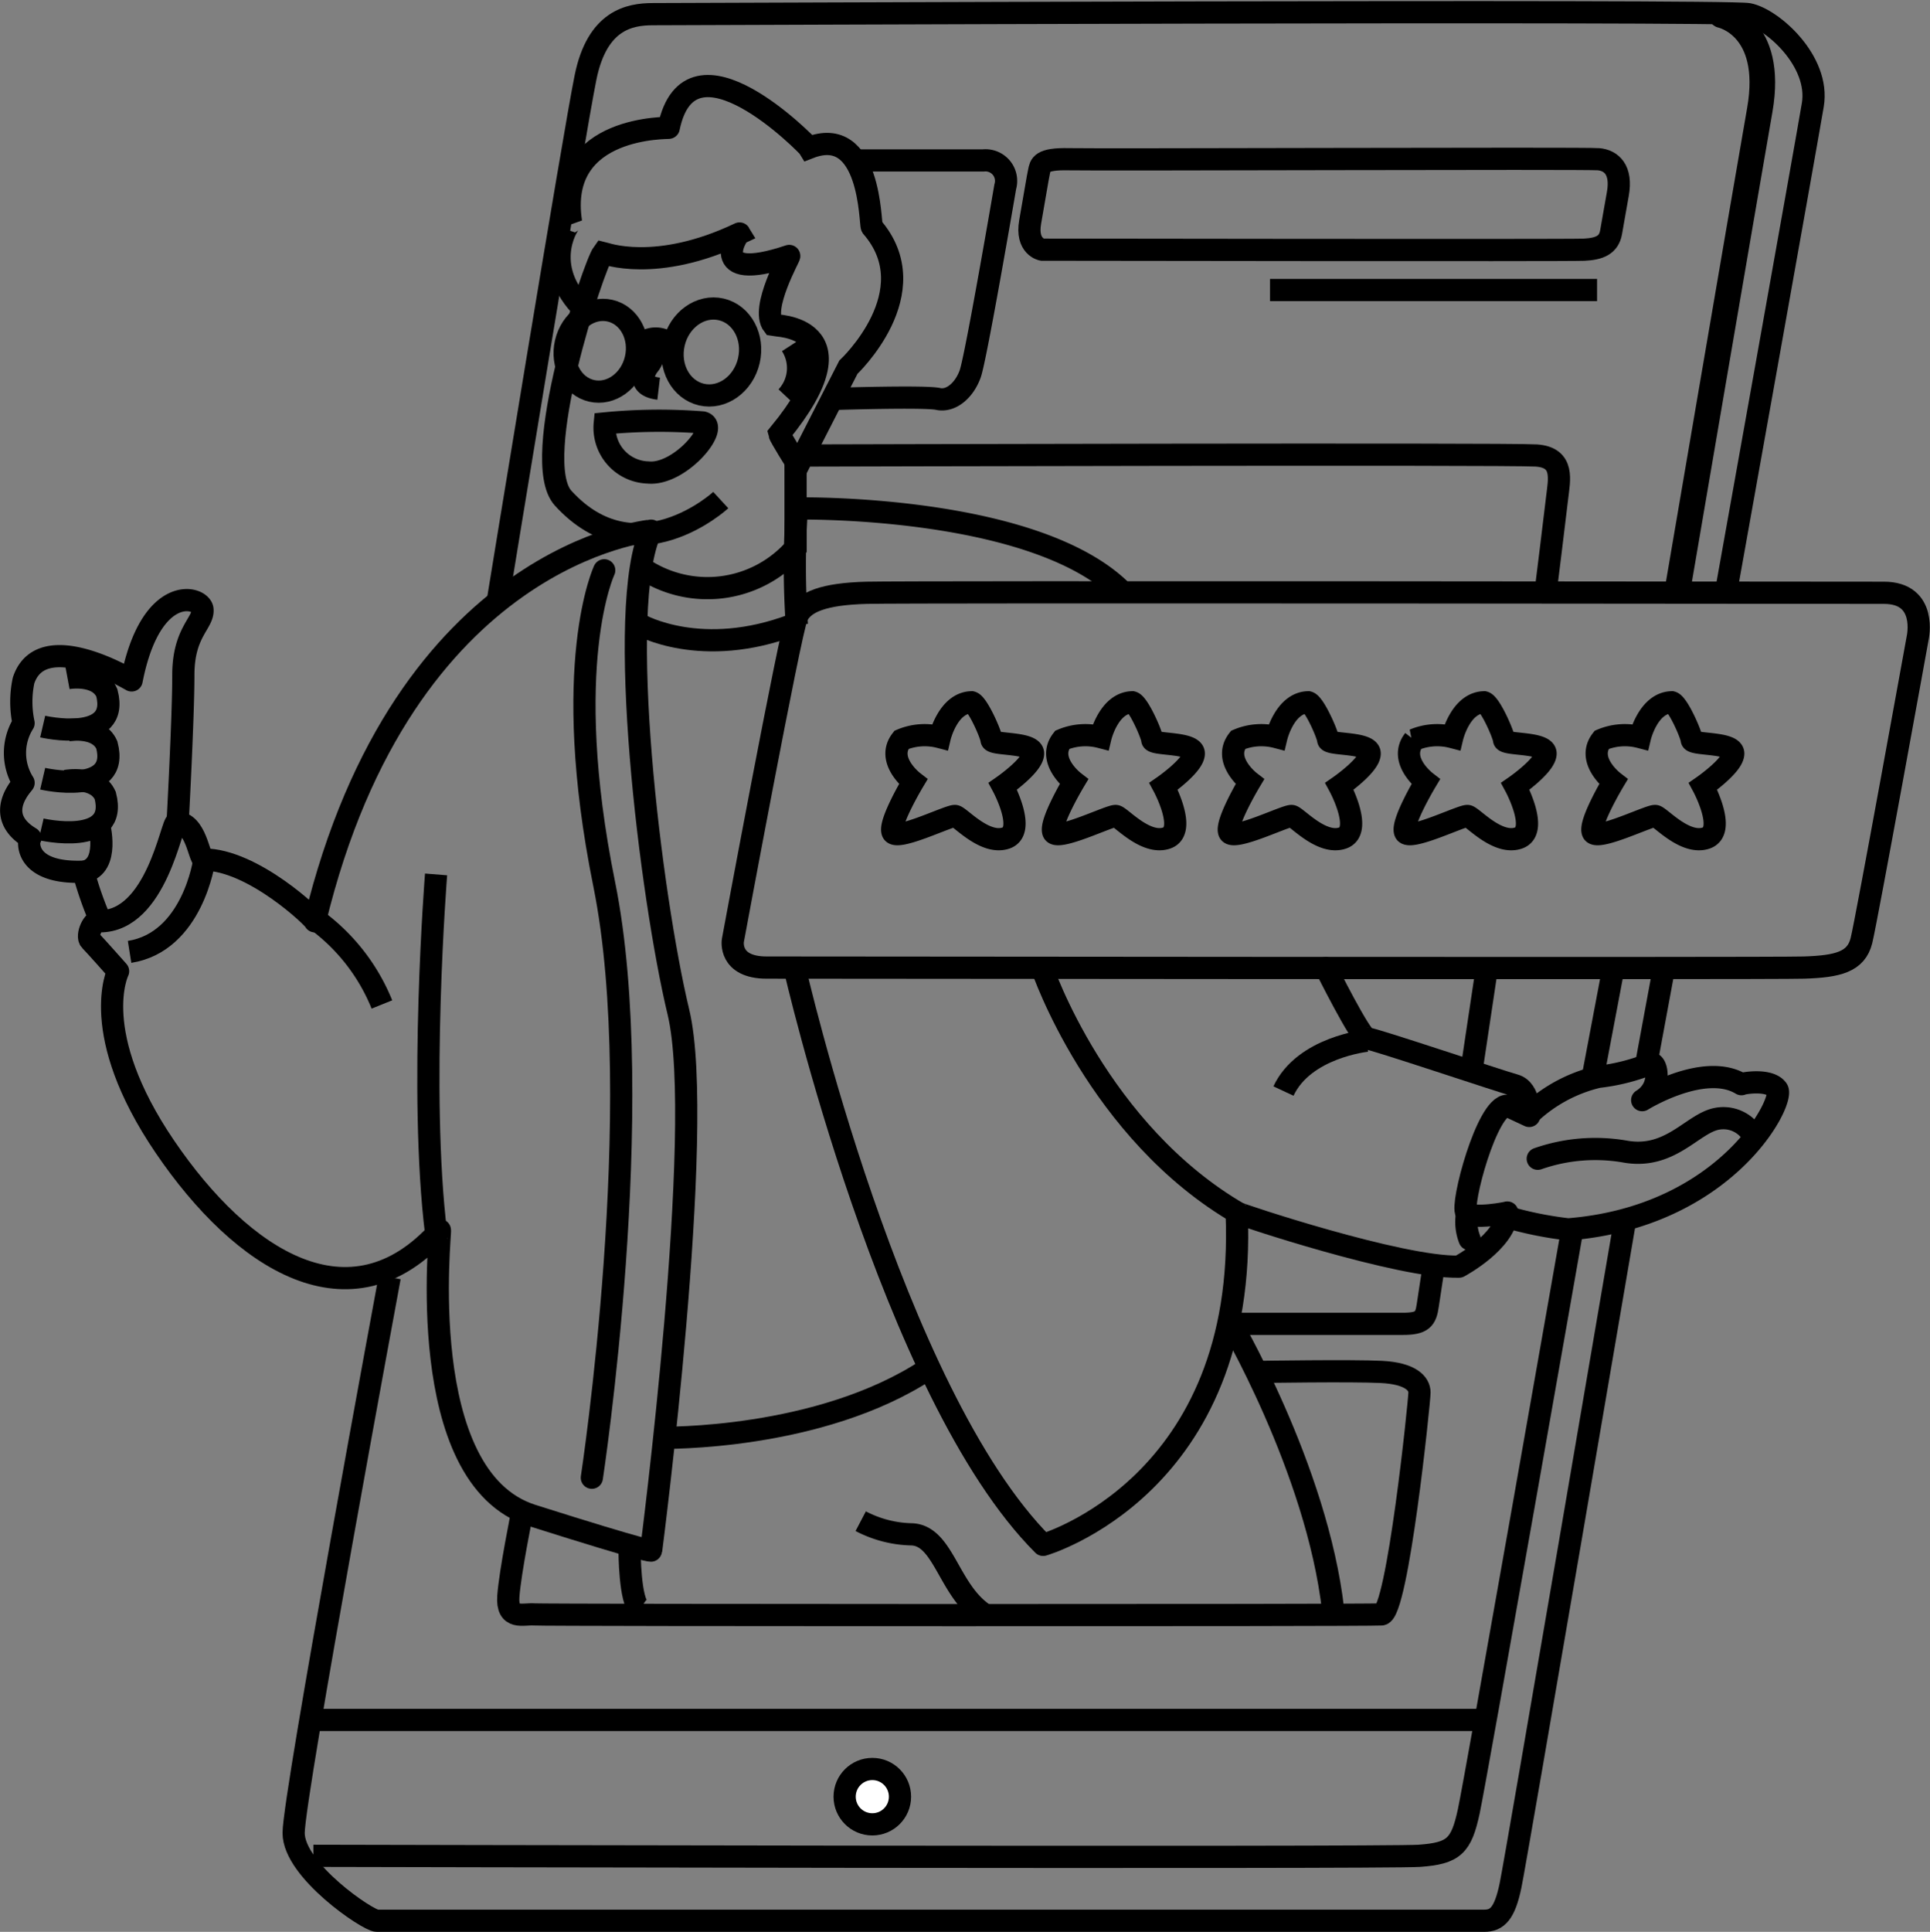 <svg xmlns="http://www.w3.org/2000/svg" width="113.001" height="113.083" viewBox="0 0 113.001 113.083">
  <rect x="0" y="0" width="113.001" height="113.083" fill="#808080" stroke="none"/>
  <g id="组_5075" data-name="组 5075" transform="translate(-1268.347 -5316.068)">
    <g id="组_4548" data-name="组 4548" transform="translate(17.018 6.297)">
      <path id="路径_2863" data-name="路径 2863" d="M16400.465,5856.553h68.523" transform="translate(-15130.788 -446.104)" fill="none" stroke="#000" stroke-width="1.3"/>
      <g id="路径_2864" data-name="路径 2864" transform="translate(1300.133 5412.671)" fill="#fff">
        <path d="M 2.271 3.891 C 1.377 3.891 0.65 3.164 0.65 2.271 C 0.65 1.377 1.377 0.65 2.271 0.65 C 3.164 0.65 3.891 1.377 3.891 2.271 C 3.891 3.164 3.164 3.891 2.271 3.891 Z" stroke="none"/>
        <path d="M 2.271 1.3 C 1.735 1.3 1.3 1.735 1.3 2.271 C 1.3 2.806 1.735 3.241 2.271 3.241 C 2.806 3.241 3.241 2.806 3.241 2.271 C 3.241 1.735 2.806 1.3 2.271 1.3 M 2.271 0 C 3.524 0 4.541 1.017 4.541 2.271 C 4.541 3.524 3.524 4.541 2.271 4.541 C 1.017 4.541 0 3.524 0 2.271 C 0 1.017 1.017 0 2.271 0 Z" stroke="none" fill="#000"/>
      </g>
      <g id="组_4547" data-name="组 4547" transform="translate(1251.982 5310.486)">
        <path id="路径_2827" data-name="路径 2827" d="M16404.818,5827.683s-5.625,30.331-5.625,32.532,4.361,5.138,4.875,5.138h64.832c.771,0,1.2-.429,1.541-2.056s6.707-38.931,6.707-38.931" transform="translate(-16382.654 -5753.635)" fill="none" stroke="#000" stroke-width="1.3"/>
        <path id="路径_2828" data-name="路径 2828" d="M16418.91,5779.9c-.029.009-14.473,1.3-19.684,22.868,0-.145-3.619-3.618-6.514-3.618-.289-.145-.436-2.171-1.592-2.171-.289,0-1.158,5.789-4.486,5.789-.383-.164-.812.864-.555,1.121s1.625,1.8,1.625,1.8-1.8,3.6,2.742,10.277,10.877,10.705,16.1,4.881c.088-.085-1.625,14.474,5.4,16.7s6.967,2.055,6.967,2.055,3.225-24.75,1.6-31.516S16416.8,5784.348,16418.91,5779.9Z" transform="translate(-16381.443 -5749.553)" fill="none" stroke="#000" stroke-linejoin="round" stroke-width="1.3"/>
        <path id="路径_2829" data-name="路径 2829" d="M16419.1,5782.455s-2.605,5.5,0,18.381-.725,34.737-.725,34.737" transform="translate(-16384.375 -5749.788)" fill="none" stroke="#000" stroke-linecap="round" stroke-width="1.3"/>
        <path id="路径_2830" data-name="路径 2830" d="M16408.33,5802.057s-1.014,12.736,0,20.986" transform="translate(-16383.451 -5751.587)" fill="none" stroke="#000" stroke-width="1.3"/>
        <path id="路径_2831" data-name="路径 2831" d="M16400.465,5804.861a11.47,11.47,0,0,1,4.014,5.067" transform="translate(-16382.771 -5751.845)" fill="none" stroke="#000" stroke-width="1.3"/>
        <path id="路径_2832" data-name="路径 2832" d="M16392.984,5801.169s-.666,4.756-4.367,5.341" transform="translate(-16381.684 -5751.505)" fill="none" stroke="#000" stroke-width="1.3"/>
        <path id="路径_2833" data-name="路径 2833" d="M16431.621,5785.27a49.614,49.614,0,0,1,0-6.8s14.043-.265,19.115,4.94" transform="translate(-16385.619 -5749.421)" fill="none" stroke="#000" stroke-width="1.3"/>
        <path id="路径_2834" data-name="路径 2834" d="M16427.508,5804.26s3.359-18.117,3.756-18.974,1.582-1.317,4.084-1.383,56.984,0,59.555,0,1.977,2.635,1.977,2.635-2.982,16.466-3.293,17.722-1.387,1.516-3.361,1.581-58.494,0-60.738,0S16427.508,5804.26,16427.508,5804.26Z" transform="translate(-16385.252 -5749.918)" fill="none" stroke="#000" stroke-width="1.3"/>
        <path id="路径_2835" data-name="路径 2835" d="M16431.492,5808.094s5.7,24.919,14.549,33.763c0,0,12.016-3.441,11.33-19.456.088.086,9.592,3.254,13.02,3.169,0,0,2.742-1.457,2.828-3.169.084,0-2.057.428-2.4,0s1.2-6.252,2.4-6.252l1.283.6s.084-1.541-.857-1.8-8.3-2.74-8.648-2.74-2.4-4.116-2.4-4.116" transform="translate(-16385.619 -5752.141)" fill="none" stroke="#000" stroke-linecap="round" stroke-linejoin="round" stroke-width="1.3"/>
        <path id="路径_2836" data-name="路径 2836" d="M16467.889,5812.774s-3.686.378-4.883,2.948" transform="translate(-16388.512 -5752.571)" fill="none" stroke="#000" stroke-width="1.3"/>
        <path id="路径_2837" data-name="路径 2837" d="M16447.447,5808.094s3.254,9.6,11.561,14.393" transform="translate(-16387.084 -5752.141)" fill="none" stroke="#000" stroke-width="1.3"/>
        <path id="路径_2838" data-name="路径 2838" d="M16474.834,5823.941a2.8,2.8,0,0,0,.15,1.477" transform="translate(-16389.594 -5753.596)" fill="none" stroke="#000" stroke-linecap="round" stroke-width="1.3"/>
        <path id="路径_2839" data-name="路径 2839" d="M16413.844,5842.329s-.711,3.5-.812,4.921.863,1.014,1.52,1.064,48.66.063,49.6,0,2.227-12.48,2.227-12.995-.512-1.113-2.227-1.2-7.193,0-7.193,0" transform="translate(-16383.922 -5754.527)" fill="none" stroke="#000" stroke-width="1.3"/>
        <path id="路径_2840" data-name="路径 2840" d="M16420.852,5845.644s0,2.983.6,3.412" transform="translate(-16384.643 -5755.588)" fill="none" stroke="#000" stroke-width="1.3"/>
        <path id="路径_2841" data-name="路径 2841" d="M16459.42,5830.635s5.225,8.821,6.168,17.128" transform="translate(-16388.184 -5754.211)" fill="none" stroke="#000" stroke-width="1.3"/>
        <path id="路径_2842" data-name="路径 2842" d="M16435.752,5843.743a6.727,6.727,0,0,0,3,.771c1.883.086,2.141,3.34,4.281,4.711" transform="translate(-16386.01 -5755.414)" fill="none" stroke="#000" stroke-width="1.3"/>
        <path id="路径_2843" data-name="路径 2843" d="M16422.926,5837.961s9.252.171,15.588-4.025" transform="translate(-16384.832 -5754.514)" fill="none" stroke="#000" stroke-width="1.3"/>
        <path id="路径_2845" data-name="路径 2845" d="M16421.516,5782.455s3.6,2.06,8.994,0" transform="translate(-16384.703 -5746.606)" fill="none" stroke="#000" stroke-width="1.3"/>
        <g id="组_4546" data-name="组 4546" transform="translate(34.617 2.464) rotate(14)">
          <path id="路径_2250" data-name="路径 2250" d="M12.639,23.515s-3.8,5.572-9.018,1.969c-2.455-1.7-1.329-13.647-.956-14.51.074,0,3.278.468,7.528-2.909-.075-.078-1.344,3.374,3.129.625.075-.078-.972,3.373,0,4.157.075,0,5.44-1.26,1.783,6.117.074.157,1.489,1.567,1.489,1.567l1.57-6.276s3.581-5.337-.514-8.314C17.5,5.784,16.236.059,13.03,2.258c-.074-.078-8.415-5.483-8.271.714.149,0-6.484,1.261-4.328,6.671-.074-.078-1.207,2.681,1.607,4.626" transform="matrix(1, -0.017, 0.017, 1, 0, 0.342)" fill="none" stroke="#000" stroke-width="1.3"/>
          <path id="路径_2251" data-name="路径 2251" d="M.188,0a1.694,1.694,0,0,1,0,1.239c-.278.557-.418,1.439.835,1.3" transform="matrix(1, -0.017, 0.017, 1, 6.866, 15.673)" fill="none" stroke="#000" stroke-width="1.3"/>
          <path id="路径_2252" data-name="路径 2252" d="M0,1.346A32.687,32.687,0,0,1,5.57,0c1.067,0-.6,3.342-2.46,3.574A2.619,2.619,0,0,1,0,1.346Z" transform="matrix(1, -0.017, 0.017, 1, 5.339, 19.584)" fill="none" stroke="#000" stroke-width="1.3"/>
          <path id="路径_2253" data-name="路径 2253" d="M0,0A2.471,2.471,0,0,1,.418,3.017" transform="matrix(1, -0.017, 0.017, 1, 14.85, 13.841)" fill="none" stroke="#000" stroke-width="1.3"/>
          <g id="椭圆_67" data-name="椭圆 67" transform="matrix(1, -0.017, 0.017, 1, 7.447, 12.204)" fill="none" stroke="#000" stroke-width="1.3">
            <ellipse cx="2.904" cy="3.209" rx="2.904" ry="3.209" stroke="none"/>
            <ellipse cx="2.904" cy="3.209" rx="2.254" ry="2.559" fill="none"/>
          </g>
          <g id="椭圆_68" data-name="椭圆 68" transform="matrix(1, -0.017, 0.017, 1, 1.306, 13.85)" fill="none" stroke="#000" stroke-width="1.3">
            <ellipse cx="2.751" cy="3.057" rx="2.751" ry="3.057" stroke="none"/>
            <ellipse cx="2.751" cy="3.057" rx="2.101" ry="2.407" fill="none"/>
          </g>
          <path id="路径_2254" data-name="路径 2254" d="M0,.443A1.246,1.246,0,0,1,1.485.108" transform="matrix(1, -0.017, 0.017, 1, 6.373, 15.375)" fill="none" stroke="#000" stroke-width="1.3"/>
          <path id="路径_2272" data-name="路径 2272" d="M7.5,0,8.619,4.827A6.833,6.833,0,0,1,0,7.954" transform="matrix(1, -0.017, 0.017, 1, 9.264, 20.618)" fill="none" stroke="#000" stroke-width="1.3"/>
        </g>
        <path id="路径_2846" data-name="路径 2846" d="M16412.357,5780.943s4.453-27.32,5.139-30.66,2.57-3.683,3.939-3.683,62.777-.258,64.146,0,4.2,2.74,3.768,5.31-5.053,28.348-5.053,28.348" transform="translate(-16383.862 -5746.486)" fill="none" stroke="#000" stroke-width="1.3"/>
        <path id="路径_2847" data-name="路径 2847" d="M16487.432,5808.094l-1.053,5.691" transform="translate(-16390.658 -5752.141)" fill="none" stroke="#000" stroke-width="1.3"/>
        <path id="路径_2848" data-name="路径 2848" d="M16390.732,5797.313s.33-6.061.33-8.564,1.188-3.029,1.121-3.82-3.029-1.581-4.15,4.15c-.133-.066-5.271-3.162-6.325,0a6,6,0,0,0,0,2.5,3.281,3.281,0,0,0,0,3.492c.066,0-1.911,1.844.4,3.228-.132.066-.46,2.108,3.1,1.977a20.989,20.989,0,0,0,.988,2.833" transform="translate(-16380.981 -5749.964)" fill="none" stroke="#000" stroke-linejoin="round" stroke-width="1.3"/>
        <path id="路径_2849" data-name="路径 2849" d="M16383.015,5792.238s4.546,1.054,3.755-1.977c-.527-1.186-2.3-.856-2.3-.856" transform="translate(-16381.169 -5750.422)" fill="none" stroke="#000" stroke-width="1.3"/>
        <path id="路径_2850" data-name="路径 2850" d="M16383.015,5792.238s4.546,1.054,3.755-1.977c-.527-1.186-2.3-.856-2.3-.856" transform="translate(-16381.169 -5747.37)" fill="none" stroke="#000" stroke-width="1.3"/>
        <path id="路径_2851" data-name="路径 2851" d="M16383.015,5792.238s4.546,1.054,3.755-1.977c-.527-1.186-2.3-.856-2.3-.856" transform="translate(-16381.261 -5744.408)" fill="none" stroke="#000" stroke-width="1.3"/>
        <path id="路径_2852" data-name="路径 2852" d="M16386.557,5798.838s.656,2.438-.857,2.768" transform="translate(-16381.415 -5751.292)" fill="none" stroke="#000" stroke-width="1.3"/>
        <path id="路径_2853" data-name="路径 2853" d="M16400.465,5861.595s62.729.145,64.756,0,2.457-.579,2.893-2.6,6.078-34.158,6.078-34.158" transform="translate(-16382.771 -5753.678)" fill="none" stroke="#000" stroke-width="1.3"/>
        <path id="路径_2854" data-name="路径 2854" d="M16484.146,5808.13l-1.227,6.481" transform="translate(-16390.34 -5752.141)" fill="none" stroke="#000" stroke-width="1.3"/>
        <path id="路径_2855" data-name="路径 2855" d="M16478.7,5817.207a8.818,8.818,0,0,1,4.041-2.183,11.654,11.654,0,0,0,3.08-.78c.352-.117.7,1.4-.508,2.144,0,0,3.629-2.26,5.811-.935,0-.039,1.635-.351,2.1.312s-2.963,7.446-12.24,8.187a21.647,21.647,0,0,1-3.781-.78" transform="translate(-16389.816 -5752.705)" fill="none" stroke="#000" stroke-linecap="round" stroke-linejoin="round" stroke-width="1.3"/>
        <path id="路径_2856" data-name="路径 2856" d="M16479.4,5820.143a10.189,10.189,0,0,1,5.068-.429c2.689.507,3.977-1.637,5.418-1.91a2,2,0,0,1,2.1.936" transform="translate(-16390.018 -5753.029)" fill="none" stroke="#000" stroke-linecap="round" stroke-linejoin="round" stroke-width="1.3"/>
        <path id="路径_2857" data-name="路径 2857" d="M16435.41,5756.039h7.365a1.206,1.206,0,0,1,1.283,1.542s-1.713,10.021-2.055,10.962-1.113,1.627-1.885,1.456-6.08,0-6.08,0" transform="translate(-16385.854 -5747.363)" fill="none" stroke="#000" stroke-width="1.3"/>
        <path id="路径_2858" data-name="路径 2858" d="M16447.371,5761.253s-.957-.171-.7-1.627.445-2.618.523-2.968.078-.741,1.756-.7,30.281-.072,31.008,0,1.381.6,1.119,2.048-.262,1.515-.395,2.24-.66.964-1.582,1.009S16447.371,5761.253,16447.371,5761.253Z" transform="translate(-16387.008 -5747.353)" fill="none" stroke="#000" stroke-width="1.3"/>
        <path id="路径_2859" data-name="路径 2859" d="M16462.141,5764.391h19.148" transform="translate(-16388.434 -5748.129)" fill="none" stroke="#000" stroke-width="1.3"/>
        <path id="路径_2860" data-name="路径 2860" d="M16432.475,5775.052s40.857-.111,42.529,0,1.338,1.447,1.225,2.449-.668,5.455-.668,5.455" transform="translate(-16385.709 -5749.104)" fill="none" stroke="#000" stroke-width="1.3"/>
        <path id="路径_2861" data-name="路径 2861" d="M16476.027,5808.094l-.893,5.957" transform="translate(-16389.625 -5752.141)" fill="none" stroke="#000" stroke-width="1.3"/>
        <path id="路径_2862" data-name="路径 2862" d="M16471.471,5827.4s-.221,1.383-.338,2.2-.311,1.091-1.48,1.091h-10.172" transform="translate(-16388.189 -5753.914)" fill="none" stroke="#000" stroke-width="1.3"/>
        <path id="路径_2865" data-name="路径 2865" d="M16439.01,5795.614s-1.627-1.254-.686-2.453a3.509,3.509,0,0,1,2.244-.16s.479-2.009,1.859-2.039c.359.09,1.143,1.879,1.17,2.2s2.43.11,2.43.8-1.771,1.918-1.771,1.918,1.41,2.609.182,3.029-2.67-1.229-2.969-1.29-3.389,1.47-3.658.96S16439.01,5795.614,16439.01,5795.614Z" transform="translate(-16386.195 -5750.568)" fill="none" stroke="#000" stroke-width="1.3"/>
        <path id="路径_2866" data-name="路径 2866" d="M16439.01,5795.614s-1.627-1.254-.686-2.453a3.509,3.509,0,0,1,2.244-.16s.479-2.009,1.859-2.039c.359.09,1.143,1.879,1.17,2.2s2.43.11,2.43.8-1.771,1.918-1.771,1.918,1.41,2.609.182,3.029-2.67-1.229-2.969-1.29-3.389,1.47-3.658.96S16439.01,5795.614,16439.01,5795.614Z" transform="translate(-16376.785 -5750.568)" fill="none" stroke="#000" stroke-width="1.3"/>
        <path id="路径_2867" data-name="路径 2867" d="M16439.01,5795.614s-1.627-1.254-.686-2.453a3.509,3.509,0,0,1,2.244-.16s.479-2.009,1.859-2.039c.359.09,1.143,1.879,1.17,2.2s2.43.11,2.43.8-1.771,1.918-1.771,1.918,1.41,2.609.182,3.029-2.67-1.229-2.969-1.29-3.389,1.47-3.658.96S16439.01,5795.614,16439.01,5795.614Z" transform="translate(-16366.486 -5750.568)" fill="none" stroke="#000" stroke-width="1.3"/>
        <path id="路径_2868" data-name="路径 2868" d="M16439.01,5795.614s-1.627-1.254-.686-2.453a3.509,3.509,0,0,1,2.244-.16s.479-2.009,1.859-2.039c.359.09,1.143,1.879,1.17,2.2s2.43.11,2.43.8-1.771,1.918-1.771,1.918,1.41,2.609.182,3.029-2.67-1.229-2.969-1.29-3.389,1.47-3.658.96S16439.01,5795.614,16439.01,5795.614Z" transform="translate(-16356.188 -5750.568)" fill="none" stroke="#000" stroke-width="1.3"/>
        <path id="路径_2869" data-name="路径 2869" d="M16439.01,5795.614s-1.627-1.254-.686-2.453a3.509,3.509,0,0,1,2.244-.16s.479-2.009,1.859-2.039c.359.09,1.143,1.879,1.17,2.2s2.43.11,2.43.8-1.771,1.918-1.771,1.918,1.41,2.609.182,3.029-2.67-1.229-2.969-1.29-3.389,1.47-3.658.96S16439.01,5795.614,16439.01,5795.614Z" transform="translate(-16345.198 -5750.568)" fill="none" stroke="#000" stroke-width="1.3"/>
      </g>
    </g>
    <path id="路径_2870" data-name="路径 2870" d="M16498.133,5752.955s3.107.646,2.25,5.55-4.8,28-4.8,28" transform="translate(-15129 -436)" fill="none" stroke="#000" stroke-linecap="round" stroke-width="1.5"/>
  </g>
</svg>
